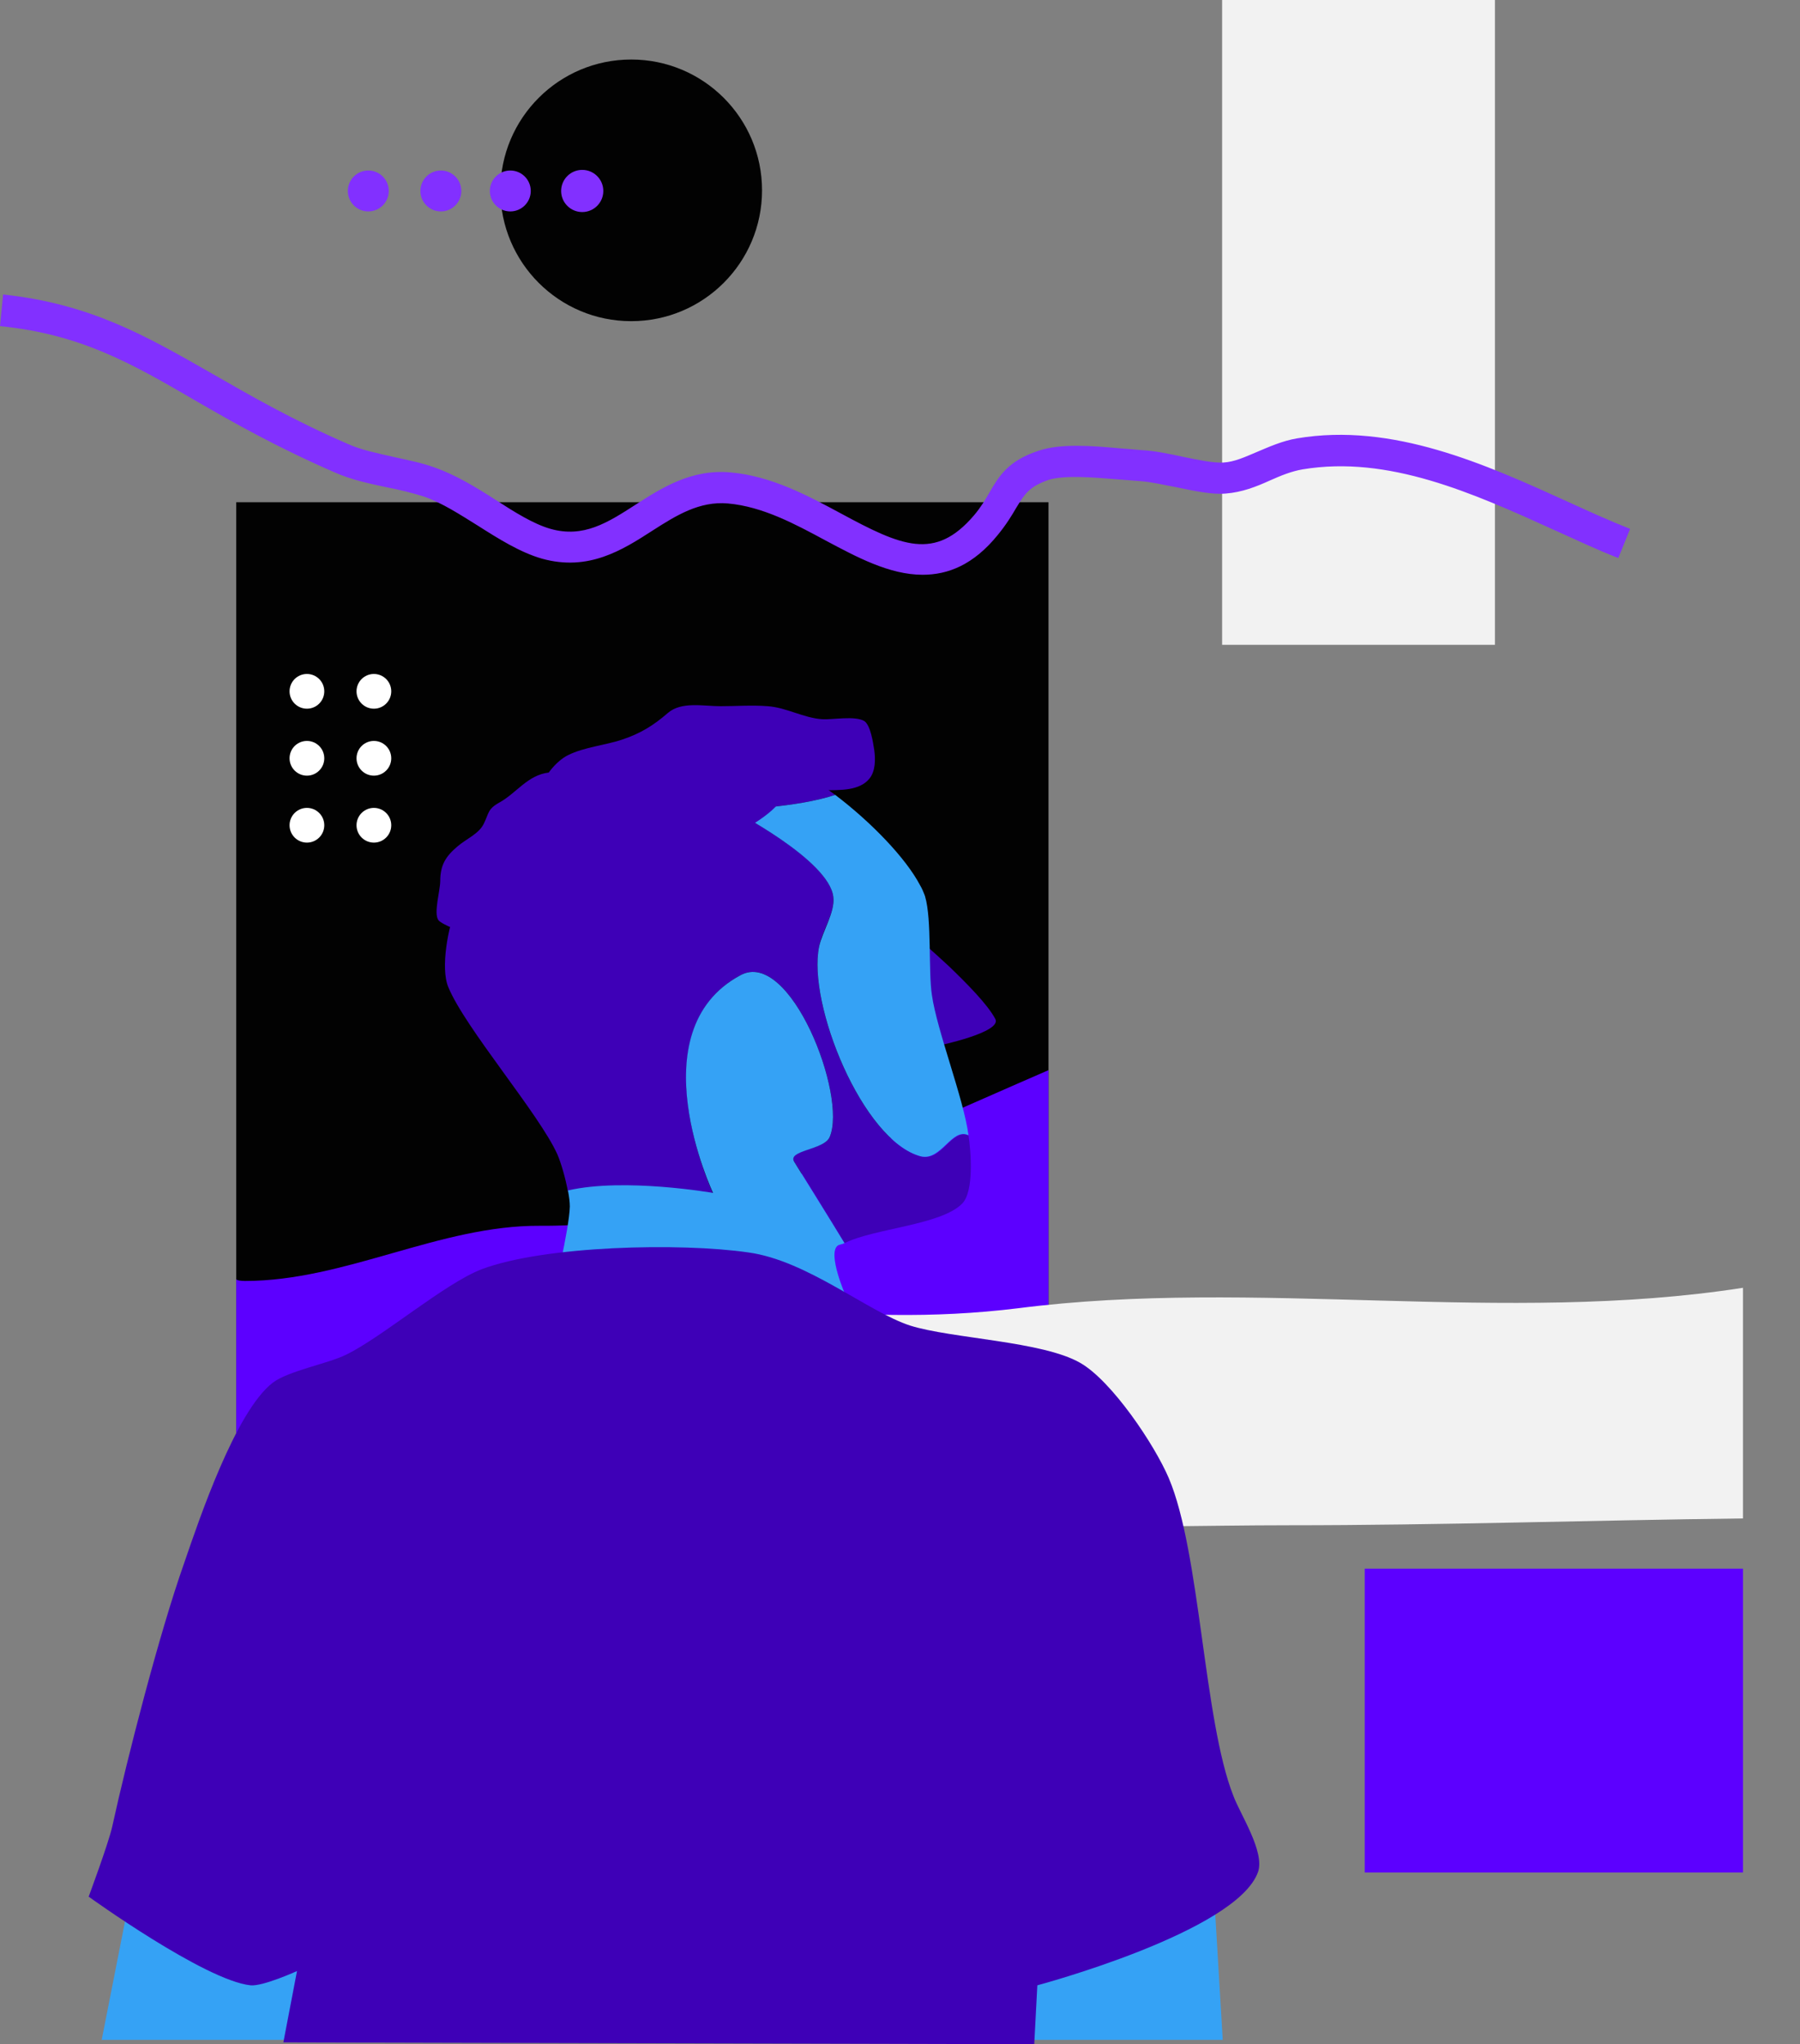 <?xml version="1.0" encoding="utf-8"?>
<!-- Generator: Adobe Illustrator 18.0.0, SVG Export Plug-In . SVG Version: 6.00 Build 0)  -->
<!DOCTYPE svg PUBLIC "-//W3C//DTD SVG 1.1//EN" "http://www.w3.org/Graphics/SVG/1.1/DTD/svg11.dtd">
<svg version="1.1" id="Layer_1" xmlns="http://www.w3.org/2000/svg" xmlns:xlink="http://www.w3.org/1999/xlink" x="0px" y="0px"
	 viewBox="0 0 290.3 329.7" enable-background="new 0 0 290.3 329.7" xml:space="preserve">
<rect x="0" y="0" width="290.3" height="329.7" fill="#808080" stroke="none"/>
<g>
	<rect x="197.1" fill="#F2F2F2" width="44" height="104"/>
	<rect x="38.1" y="81" fill="#020202" width="131" height="240"/>
	<path fill="#5C00FF" d="M169.1,172.6V321h-131V206.3c0,0.2,0.8,0.3,1.4,0.3c16.2,0,31.4-9,47.6-8.9
		C114.8,197.9,141.1,184.7,169.1,172.6z"/>
	<circle fill="#020202" cx="101.8" cy="30.7" r="21.1"/>
	<path fill="#F2F2F2" d="M281.1,207.7v37.2c-24.9,0.3-48.8,1.1-73.2,1.1c-13.8,0-28.2,0.5-42,0c-15-0.5-26.9,3.4-42.9,3.7v-38.8
		c15,1.3,27.3,1.8,41.2,0.1C202.5,206.1,242.6,213.7,281.1,207.7z"/>
	<path fill="#8230FF" d="M148.8,92.7c-5.4,0-10.7-2.9-15.6-5.5c-5-2.7-10.2-5.5-15.8-6c-4.6-0.4-8.3,1.9-12.2,4.4
		c-4.8,3.1-10.3,6.6-17.8,4.5c-3.5-1-7-3.2-10.3-5.3c-2.9-1.8-5.8-3.7-8.7-4.7c-1.9-0.6-3.9-1.1-6-1.5c-2.8-0.6-5.7-1.2-8.4-2.4
		c-9.2-4-16.3-8-22.5-11.6C21.2,58.6,13,53.9,0,52.6l0.5-5.1c14.1,1.5,23.1,6.7,33.6,12.7c6.1,3.5,13,7.5,22,11.4
		c2.2,1,4.8,1.5,7.4,2.1c2.2,0.5,4.4,0.9,6.6,1.7c3.4,1.2,6.7,3.2,9.8,5.2c3.1,2,6.1,3.9,8.9,4.7c5.3,1.5,9.2-1,13.7-3.9
		c4.2-2.7,9-5.8,15.4-5.2c6.6,0.6,12.5,3.8,17.7,6.6c9.8,5.3,15.2,7.7,21.5,0.3c1.1-1.3,1.8-2.5,2.5-3.7c1.5-2.6,3-5.1,7.9-6.7
		c3.5-1.2,8.6-0.8,13-0.4c1.3,0.1,2.6,0.2,3.6,0.3c2.1,0.1,4.5,0.6,6.8,1.1c2.4,0.5,4.9,1,6.4,0.9c1.8-0.1,3.5-0.9,5.4-1.7
		c1.9-0.8,4.1-1.8,6.5-2.2c15.4-2.6,30.4,4.2,43.6,10.2c3.5,1.6,6.8,3.1,10.1,4.4l-1.9,4.7c-3.4-1.3-6.7-2.9-10.3-4.5
		c-13.2-6-26.8-12.1-40.6-9.8c-1.8,0.3-3.5,1-5.3,1.8c-2.2,1-4.5,1.9-7.1,2.1c-2.2,0.2-5-0.4-7.9-1c-2.1-0.4-4.3-0.9-5.9-1
		c-1.2-0.1-2.5-0.2-3.8-0.3c-3.8-0.3-8.4-0.7-11,0.1c-3.1,1.1-3.8,2.2-5.2,4.5c-0.7,1.2-1.6,2.7-3,4.4
		C157,91.1,152.9,92.7,148.8,92.7z"/>
	<polygon fill="#35A2F5" points="197.2,329 16.4,329 20.2,309.7 195.7,303.8 	"/>
	<path fill="#3E00B7" d="M155.2,194.1c-3.4,3.5-14.2,4-19,6.4c-2.3-3.8-6.4-10.5-8.1-13.1c-1.3-2,4.8-1.9,5.7-4
		c2.9-6.7-6.4-30.5-14.4-26.1c-16.6,9-4.4,35.2-4.4,35.2s-14.3-2.4-23.4-0.3c-0.4-2.2-1.1-4.6-1.7-6c-2.9-6.5-14.9-20.4-17.6-27
		c-1.3-3.1,0-9.8,1.3-12.9c5.5-12.9,34.2-26,49.4-24.1c3.1,0.4,7.4,2.8,11.7,6c-6.2,2.1-16.7,2.4-16.7,2.4s15.8,8,16.4,14.1
		c0.3,2.5-1.9,5.6-2.3,8c-1.9,9.2,7,31.3,16.4,33.8c3.4,0.9,5-4.6,7.7-3.4C156.6,185.8,157.1,192.1,155.2,194.1z"/>
	<path fill="#FFFFFF" d="M123.2,160.6c4,2.9,9.9,16.7,5.5,19.1c-4.7,2.6-15.1-11.8-13.4-16.9C116,160.9,121.6,159.4,123.2,160.6z"/>
	<path fill="#3E00B7" d="M147.5,150.9c0,0,2.6,2.2,5.5,4.9c2.9,2.8,6.2,6.1,7.5,8.5c1.3,2.2-9.4,4.4-9.4,4.4L147.5,150.9z"/>
	<path fill="#35A2F5" d="M89.2,209c0,0,2.6-10.7,2.7-14.4c0-0.7-0.1-1.5-0.3-2.6c9.1-2.1,23.4,0.4,23.4,0.4s-12.3-26.1,4.4-35.1
		c8-4.4,17.3,19.4,14.4,26.1c-0.9,2.1-6.9,2.1-5.7,4c1.6,2.6,5.8,9.3,8.1,13.1c-0.4,0.2-0.8,0.2-1.1,0.4c-1.7,1.3,1.3,8.1,1.3,8.1
		H89.2z"/>
	<path fill="#35A2F5" d="M156.2,183.1c-2.7-1.3-4.4,4.2-7.7,3.4c-9.4-2.5-18.3-24.6-16.4-33.8c0.5-2.4,2.6-5.6,2.3-8
		c-0.6-6-16.4-14.1-16.4-14.1s10.5-0.3,16.7-2.4c5.8,4.4,11.4,10.2,13.7,14.6c0.3,0.5,0.5,1,0.7,1.5c0,0.1,0.1,0.2,0.1,0.3
		c1.1,3.7,0.5,12.1,1.1,15.9C151.1,166.2,155.4,177.1,156.2,183.1z"/>
	<path fill="#3E00B7" d="M88.5,124.6c-3.4,0.4-5.2,3.3-7.9,4.8c-2,1.1-1.7,1.7-2.6,3.5c-0.8,1.6-2.8,2.4-4.2,3.6
		c-1.9,1.6-2.8,3-2.8,5.6c0,1.5-1.1,5.2-0.3,6.3c0.5,0.7,4.5,2.3,5.3,2.2c1.3,0,2.8-1.2,3.9-1.9c2.3-1.4,4.7-2.6,7-3.9
		c2.7-1.6,5.5-1.8,8.5-1.9c2.4-0.1,5.2,0.3,7.3-0.8c2.2-1.2,1.8-2.6,2.6-4.5c1.4-3.3,7.2-1.8,9.9-2c2.4-0.1,9.2-4,10.6-6.4
		c2.3-3.7,11.3,0.2,14.4-3.6c1-1.2,1-3.1,0.8-4.6c-0.2-1.3-0.6-4-1.6-4.7c-1.5-0.9-5.1-0.2-6.8-0.3c-3-0.2-5.8-1.9-8.8-2.1
		c-2.5-0.2-5.1,0-7.6,0c-2.8,0-6.3-0.8-8.5,1.1c-2.3,2-4.4,3.3-7.4,4.3c-2.7,0.9-6.1,1.2-8.7,2.5C89.8,122.7,88.5,124.6,88.5,124.6z
		"/>
	<path fill="#3E00B7" d="M77.7,204.7c-6,2.3-16.1,11-21.9,13.8c-2.8,1.4-9.3,2.6-11.8,4.5c-6,4.6-11.9,22.1-14.3,29.1
		c-4,11.3-9.2,31.5-11.6,42.5c-0.6,2.7-3.8,11.3-3.8,11.3s18.7,13.5,26.1,14.3c2,0.2,7.5-2.3,7.5-2.3l-2.2,11.5l121.1,0.3l0.5-9.5
		c0,0,32.2-8.6,35.6-18.3c1.1-3.3-2.9-9.3-4-12.3c-4.8-12.2-5.3-39.2-10.4-51.2c-2.3-5.4-9.2-15.7-14.3-18.6
		c-6.1-3.5-20.7-3.9-27.4-6c-6.8-2.2-16.6-10.5-26.1-11.8C109.7,200.4,87.8,200.9,77.7,204.7z"/>
	<g>
		<circle fill="#FFFFFF" cx="49.5" cy="111.5" r="2.8"/>
		<circle fill="#FFFFFF" cx="60.3" cy="111.5" r="2.8"/>
		<circle fill="#FFFFFF" cx="49.5" cy="122.3" r="2.8"/>
		<circle fill="#FFFFFF" cx="60.3" cy="122.3" r="2.8"/>
		<circle fill="#FFFFFF" cx="49.5" cy="133.1" r="2.8"/>
		<circle fill="#FFFFFF" cx="60.3" cy="133.1" r="2.8"/>
	</g>
	<rect x="220.1" y="253" fill="#5C00FF" width="61" height="49"/>
	<g>
		<circle fill="#8230FF" cx="59.4" cy="30.8" r="3.3"/>
		<circle fill="#8230FF" cx="71.1" cy="30.8" r="3.3"/>
		<circle fill="#8230FF" cx="82.3" cy="30.8" r="3.3"/>
		<circle fill="#8230FF" cx="93.9" cy="30.8" r="3.4"/>
	</g>
</g>
</svg>
